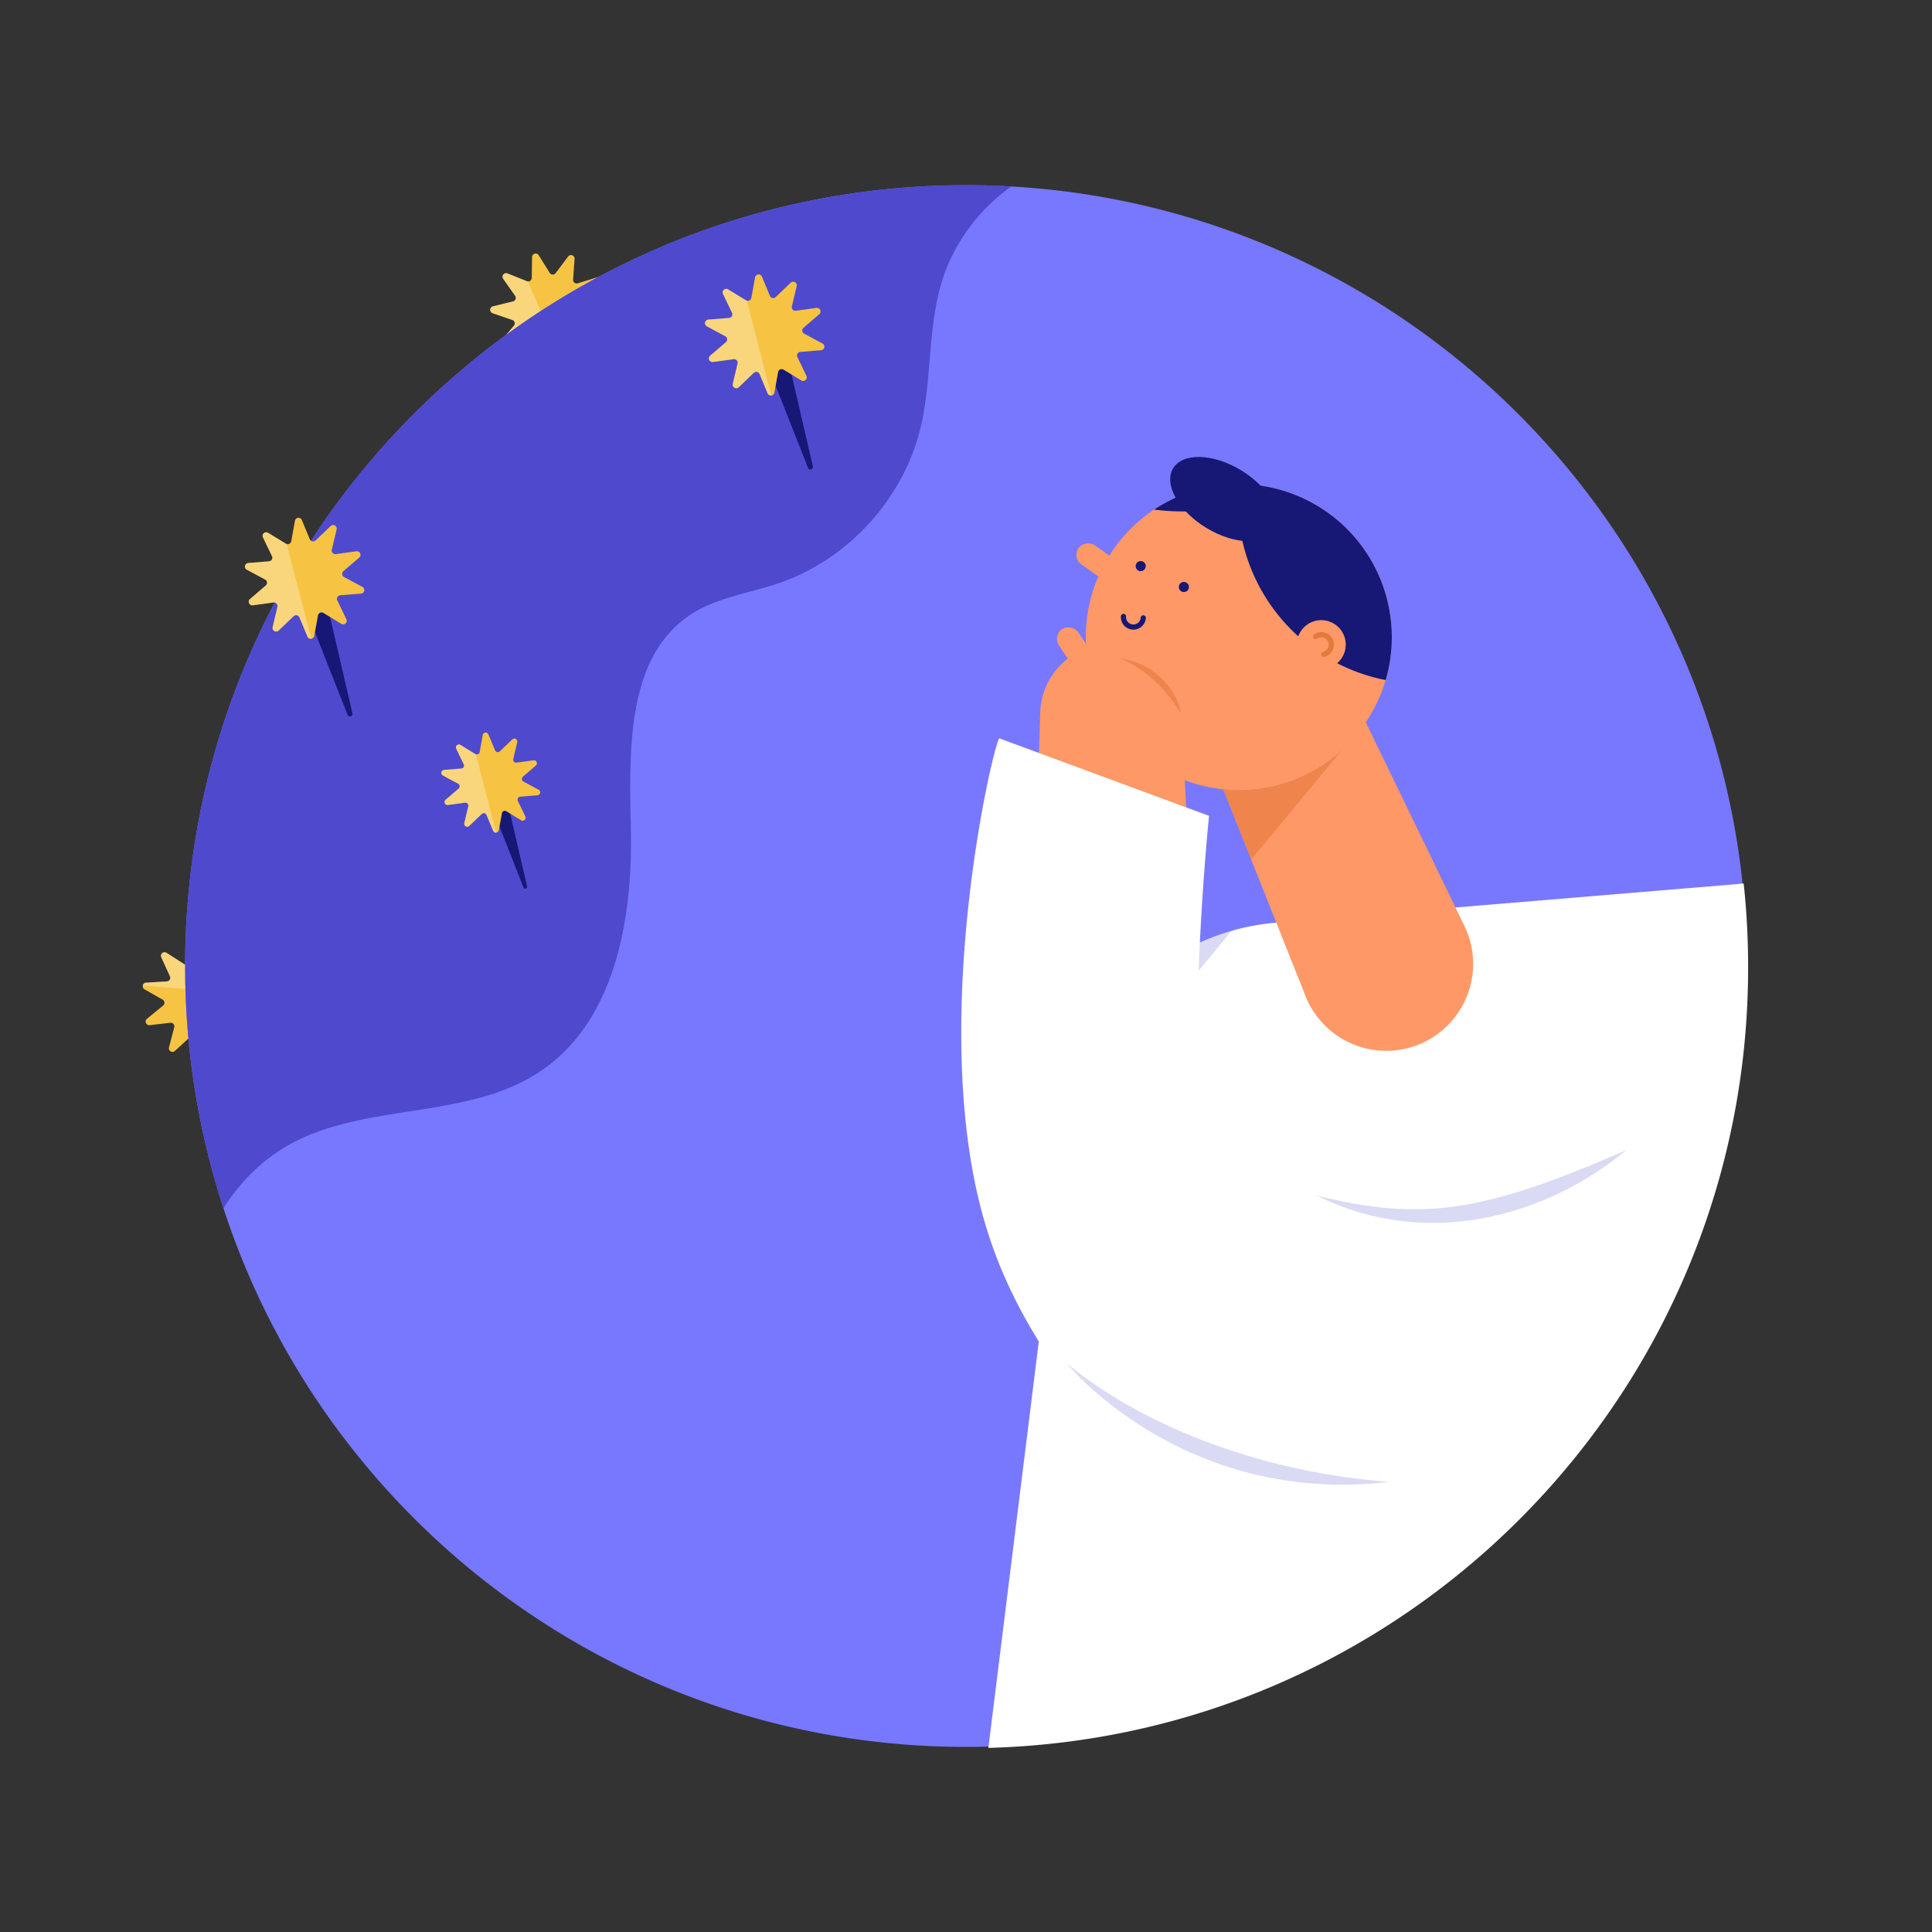<?xml version="1.0" encoding="UTF-8"?>
<svg width="1500" height="1500" viewBox="0 0 1500 1500" xmlns="http://www.w3.org/2000/svg">
 <rect x="0" y="0" width="1500" height="1500" fill="#333333" stroke="none"/>
 <defs>
  <style>.cls-1{fill:#f6c343;}.cls-2,.cls-4{fill:#fff;}.cls-2{opacity:0.3;}.cls-3{fill:#7878ff;}.cls-11,.cls-5{fill:#4f49ce;}.cls-5{opacity:0.2;}.cls-6{fill:#ff9867;}.cls-7{fill:#e4793d;opacity:0.6;}.cls-8{fill:#171775;}.cls-10,.cls-9{fill:none;stroke-linecap:round;stroke-linejoin:round;stroke-width:4px;}.cls-9{stroke:#e4793d;}.cls-10{stroke:#171775;}</style>
 </defs>
 <g id="Layer_6" data-name="Layer 6">
  <path class="cls-1" d="M182.48,738.33l-4.07,15.61a2.79,2.79,0,0,0,3,3.48l16-1.83a2.79,2.79,0,0,1,2.1,4.93l-12.47,10.24a2.87,2.87,0,0,0-.51.54,2.8,2.8,0,0,0,.9,4.06l14.06,7.92a2.8,2.8,0,0,1-1.21,5.23l-16.11,1a2.79,2.79,0,0,0-2.38,3.95l6.71,14.68a2.79,2.79,0,0,1-4.05,3.51l-13.6-8.7a2.79,2.79,0,0,0-4.24,1.8l-3.2,15.81a2.79,2.79,0,0,1-5.34.47l-5.89-15a2.79,2.79,0,0,0-4.49-1l-11.89,10.91a2.79,2.79,0,0,1-4.59-2.77l4.07-15.61a2.79,2.79,0,0,0-3-3.48l-16,1.85a2.8,2.8,0,0,1-2.09-5l12.46-10.23a2.8,2.8,0,0,0-.4-4.6l-14-7.93a2.79,2.79,0,0,1,1.21-5.22l16.11-1a2.79,2.79,0,0,0,2.37-4l-6.7-14.67a2.8,2.8,0,0,1,4.05-3.53l13.59,8.7a2.79,2.79,0,0,0,4.25-1.8l3.2-15.81a2.79,2.79,0,0,1,5.34-.46l5.89,15a2.79,2.79,0,0,0,4.49,1l11.88-10.92A2.8,2.8,0,0,1,182.48,738.33Z"/>
  <path class="cls-2" d="m182.48 738.33-4.07 15.61a2.79 2.79 0 0 0 3 3.48l16-1.83a2.79 2.79 0 0 1 2.1 4.93l-12.47 10.24a2.87 2.87 0 0 0-0.51 0.54l-75.75-6.13a2.73 2.73 0 0 1 2.58-2.27l16.11-1a2.79 2.79 0 0 0 2.37-4l-6.7-14.67a2.8 2.8 0 0 1 4.05-3.53l13.59 8.7a2.79 2.79 0 0 0 4.25-1.8l3.2-15.81a2.79 2.79 0 0 1 5.34-0.46l5.89 15a2.79 2.79 0 0 0 4.49 1l11.88-10.92a2.8 2.8 0 0 1 4.65 2.92z"/>
  <path class="cls-1" d="M382.69,237.84,398.35,234a2.8,2.8,0,0,0,1.61-4.33l-9.29-13.19a2.8,2.8,0,0,1,3.34-4.2L409,218.28a3.16,3.16,0,0,0,.72.18,2.79,2.79,0,0,0,3.13-2.73l.24-16.13a2.8,2.8,0,0,1,5.17-1.44l8.54,13.69a2.8,2.8,0,0,0,4.61.19l9.68-12.91a2.79,2.79,0,0,1,5,1.88l-1.13,16.09a2.8,2.8,0,0,0,3.61,2.87L464,215.21a2.8,2.8,0,0,1,3,4.47L456.56,232a2.79,2.79,0,0,0,1.23,4.44l15.27,5.22a2.8,2.8,0,0,1-.23,5.36L457.17,251a2.8,2.8,0,0,0-1.61,4.32l9.29,13.19a2.8,2.8,0,0,1-3.34,4.2l-14.95-6.05a2.8,2.8,0,0,0-3.84,2.56l-.25,16.13a2.72,2.72,0,0,1-1.93,2.62,2.76,2.76,0,0,1-3.23-1.19l-8.54-13.68a2.8,2.8,0,0,0-4.61-.2l-9.68,12.91a2.8,2.8,0,0,1-5-1.87l1.14-16.09a2.8,2.8,0,0,0-3.62-2.87l-15.41,4.75a2.8,2.8,0,0,1-3-4.47L399,252.85a2.79,2.79,0,0,0-1.24-4.43l-15.27-5.22A2.8,2.8,0,0,1,382.69,237.84Z"/>
  <path class="cls-2" d="m382.69 237.84 15.66-3.84a2.8 2.8 0 0 0 1.61-4.33l-9.29-13.19a2.8 2.8 0 0 1 3.34-4.2l14.99 6a3.16 3.16 0 0 0 0.72 0.18l30.86 69.46a2.76 2.76 0 0 1-3.23-1.19l-8.54-13.68a2.8 2.8 0 0 0-4.61-0.2l-9.68 12.91a2.8 2.8 0 0 1-5-1.87l1.14-16.09a2.8 2.8 0 0 0-3.62-2.87l-15.41 4.75a2.8 2.8 0 0 1-3-4.47l10.37-12.36a2.79 2.79 0 0 0-1.24-4.43l-15.27-5.22a2.8 2.8 0 0 1 0.2-5.36z"/>
  <path class="cls-3" d="M1356.26,750q0,14.52-.68,28.87a602.9,602.9,0,0,1-110,320.44,609.15,609.15,0,0,1-185.85,172,602.26,602.26,0,0,1-233.54,80.24q-29.48,3.69-59.79,4.52-8.16.23-16.38.22-16.69,0-33.17-.9C543,1346,388.68,1263.42,284.1,1137.93A603.88,603.88,0,0,1,143.74,750a612.2,612.2,0,0,1,4.85-77,601.85,601.85,0,0,1,45.5-165.23c93.5-214.24,307.21-364,555.91-364q17.7,0,35.16,1c296.8,17,536.42,247.46,567.65,540.23.2,1.88.4,3.77.58,5.66Q1356.24,719.93,1356.26,750Z"/>
  <path class="cls-4" d="M767.38,1357.05c198-5.25,372.36-105.46,479.18-256.73a602.9,602.9,0,0,0,110-320.44q.68-14.37.68-28.87,0-30.06-2.87-59.38c-.18-1.89-.38-3.79-.58-5.66L1039.3,712.13l-1.94.15-23.66,2.06-4.87.42-18.29,1.58c-1.11.09-2.2.19-3.3.33q-9,.95-17.7,2.75c-4.5.92-8.95,2-13.33,3.3a178.63,178.63,0,0,0-19,6.66c-.8.32-1.6.67-2.4,1-.58.25-1.16.5-1.74.77a179.9,179.9,0,0,0-105.4,141.7L817.25,955Z"/>
  <path class="cls-5" d="M891.4,757l11.47,30.12,53.34-64.39a178.63,178.63,0,0,0-19,6.66c-.8.32-1.6.67-2.4,1-.58.25-1.16.5-1.74.77A179.55,179.55,0,0,0,891.4,757Z"/>
  <path class="cls-6" d="m807.62 553.28-6.35 213.51 124-51.6-8.06-163a54.86 54.86 0 0 0-59.74-51.92 54.86 54.86 0 0 0-49.85 53.01z"/>
  <path class="cls-6" d="m925.3 551.45 20.63 51.83 25.51 64.1 42.07 105.72a67.47 67.47 0 1 0 123.39-54.36l-106.82-220.53z"/>
  <polygon class="cls-7" points="942.2 593.48 945.93 603.28 971.44 667.38 1060 560.46"/>
  <path class="cls-6" d="M846.34,522.62A118.8,118.8,0,0,0,1075.8,528c.34-1.16.67-2.33,1-3.51h0a118.84,118.84,0,0,0-52.93-131.12,114.25,114.25,0,0,0-10.65-5.8,117.26,117.26,0,0,0-33.33-10.34c-1.56-.25-3.12-.47-4.7-.64-1.17-.14-2.35-.25-3.53-.35q-5-.42-10.07-.4A119.25,119.25,0,0,0,909,388.19c-1.66.83-3.32,1.69-4.93,2.59-2.74,1.51-5.41,3.14-8,4.86q-1.49,1-2.94,2-3.63,2.57-7,5.38a119.15,119.15,0,0,0-35.72,50.38,118.5,118.5,0,0,0-4,69.21Z"/>
  <path class="cls-7" d="m869.18 511.2c24.21 2.55 43.82 21.43 47.82 42.8-21.25-34.73-47.82-42.8-47.82-42.8z"/>
  <path class="cls-4" d="m767.26 957.83c3 9.26 6.33 18.36 10 27.23 58.07 138.6 188.39 222 300 275.31a609.28 609.28 0 0 0 204.74-219.32c-156 3.09-361.25-45-351.58-284.09 0.38-9.52 0.84-19.48 1.38-29.79 2.86-55.06 6.89-93.75 6.89-93.75l-162.86-60.18c-4.54 3.97-58.27 231.04-8.57 384.59z"/>
  <path class="cls-5" d="m1262.5 893.05c-61.53 51.27-154.63 77.71-240 35.27 80.44 19.58 126.15 14.31 240-35.27z"/>
  <path class="cls-5" d="m1078.7 1150.5c-91.1-6.6-185.28-38.74-250.19-91.67 0 0 89.9 110.7 250.19 91.67z"/>
  <path class="cls-8" d="M965.05,422A142.18,142.18,0,0,0,1075.8,528c.34-1.16.67-2.33,1-3.51h0a118.88,118.88,0,0,0-101.61-147.9,113.75,113.75,0,0,0-13.6-.75,138.34,138.34,0,0,0-.25,21.75A141.76,141.76,0,0,0,965.05,422Z"/>
  <path class="cls-6" d="m1044.3 496a19 19 0 0 1-0.07 9.25 19 19 0 1 1 0.07-9.25z"/>
  <path class="cls-9" d="m1021.4 494.19a7.75 7.75 0 0 1 12 4.49 7.63 7.63 0 0 1 0 3.77 7.74 7.74 0 0 1-5.67 5.58"/>
  <path class="cls-8" d="M896,395.64c1.74.23,3.49.42,5.25.59a173.17,173.17,0,0,0,17.71.84,178.39,178.39,0,0,0,66.12-12.74c-2.24-2.23-4.52-4.42-6.88-6.54-1.52-.41-3.06-.8-4.6-1.15l-2-.43q-5-.42-10.07-.4A119.25,119.25,0,0,0,909,388.19c-1.66.83-3.32,1.69-4.93,2.59C901.3,392.29,898.63,393.92,896,395.64Z"/>
  <circle class="cls-8" cx="919.15" cy="455.74" r="3.93"/>
  <circle class="cls-8" cx="885.64" cy="439.52" r="3.93"/>
  <path class="cls-10" d="m887.65 479.7a7.7 7.7 0 0 1-15.37-1.09"/>
  <rect class="cls-6" transform="translate(.54 897.7) rotate(-54.62)" x="860.43" y="408.89" width="18.14" height="78.87" rx="9.07"/>
  <rect class="cls-6" transform="translate(-147.09 553.96) rotate(-33.51)" x="837.35" y="481.82" width="18.14" height="78.87" rx="9.07"/>
  <ellipse class="cls-8" transform="translate(124.68 997.13) rotate(-58.64)" cx="950.13" cy="387.56" rx="26.12" ry="45.96"/>
  <path class="cls-11" d="m785.16 144.73c-24.88 17.74-44.19 43.39-53.46 72.54-11.79 37.09-7.88 77.46-17.1 115.27-13.4 54.91-56.11 101.74-109.6 120.12-22.82 7.85-47.7 11-68 24-51.35 33-48.41 107-47.18 168 1.4 69.5-12.46 148.18-70.13 187-58.23 39.19-140.34 23.16-200.07 60-19.11 11.79-34.15 27.83-46.17 46.37a605.49 605.49 0 0 1-29.71-188.03 612.2 612.2 0 0 1 4.85-77 601.85 601.85 0 0 1 45.5-165.23c93.5-214.24 307.21-364 555.91-364q17.7-0.04 35.16 0.96z"/>
  <path class="cls-8" d="M381.47,625.67l25,63.41a1.45,1.45,0,0,0,2.74-.91l-16-69Z"/>
  <path class="cls-1" d="M344.82,597.75l13.32-1.06a2.32,2.32,0,0,0,1.9-3.32l-5.8-12a2.31,2.31,0,0,1,3.29-3l11.4,7a2.14,2.14,0,0,0,.56.25,2.31,2.31,0,0,0,2.93-1.81l2.37-13.15a2.32,2.32,0,0,1,4.42-.48l5.14,12.34a2.32,2.32,0,0,0,3.74.79l9.65-9.25a2.31,2.31,0,0,1,3.85,2.21l-3.1,13a2.31,2.31,0,0,0,2.57,2.83l13.24-1.8a2.31,2.31,0,0,1,1.82,4L406,603a2.32,2.32,0,0,0,.41,3.8l11.77,6.32a2.31,2.31,0,0,1-.91,4.35l-13.32,1.07a2.32,2.32,0,0,0-1.9,3.31l5.81,12a2.32,2.32,0,0,1-3.3,3l-11.4-7a2.31,2.31,0,0,0-3.48,1.56l-2.38,13.15a2.32,2.32,0,0,1-4.42.48l-5.13-12.34A2.31,2.31,0,0,0,374,632l-9.65,9.24a2.32,2.32,0,0,1-3.86-2.21l3.1-13a2.31,2.31,0,0,0-2.57-2.83L347.76,625a2.31,2.31,0,0,1-1.81-4.05l10.14-8.7a2.3,2.3,0,0,0-.41-3.79l-11.77-6.33A2.32,2.32,0,0,1,344.82,597.75Z"/>
  <path class="cls-2" d="M344.82,597.75l13.32-1.06a2.32,2.32,0,0,0,1.9-3.32l-5.8-12a2.31,2.31,0,0,1,3.29-3l11.4,7a2.14,2.14,0,0,0,.56.25l15.84,60.93a2.28,2.28,0,0,1-2.48-1.4l-5.13-12.34A2.31,2.31,0,0,0,374,632l-9.65,9.24a2.32,2.32,0,0,1-3.86-2.21l3.1-13a2.31,2.31,0,0,0-2.57-2.83L347.76,625a2.31,2.31,0,0,1-1.81-4.05l10.14-8.7a2.3,2.3,0,0,0-.41-3.79l-11.77-6.33A2.32,2.32,0,0,1,344.82,597.75Z"/>
  <path class="cls-8" d="m593.74 278.07 33.74 85.48a2 2 0 0 0 3.69-1.22l-21.61-93z"/>
  <path class="cls-1" d="M550,248.14l16.08-1.29a2.79,2.79,0,0,0,2.29-4l-7-14.53a2.79,2.79,0,0,1,4-3.6l13.77,8.4a2.87,2.87,0,0,0,.67.31,2.81,2.81,0,0,0,3.54-2.19l2.87-15.88a2.8,2.8,0,0,1,5.33-.58l6.2,14.91a2.79,2.79,0,0,0,4.51.94l11.66-11.16a2.8,2.8,0,0,1,4.65,2.67l-3.74,15.69a2.79,2.79,0,0,0,3.09,3.42l16-2.18a2.8,2.8,0,0,1,2.2,4.89l-12.26,10.5a2.8,2.8,0,0,0,.5,4.59l14.21,7.64a2.79,2.79,0,0,1-1.1,5.24l-16.08,1.29a2.8,2.8,0,0,0-2.3,4l7,14.53a2.8,2.8,0,0,1-4,3.6L608.34,287a2.79,2.79,0,0,0-4.21,1.89l-2.87,15.88a2.72,2.72,0,0,1-2.33,2.26,2.76,2.76,0,0,1-3-1.69l-6.19-14.9a2.8,2.8,0,0,0-4.52-.94l-11.65,11.16a2.8,2.8,0,0,1-4.66-2.67l3.75-15.69a2.81,2.81,0,0,0-3.1-3.43l-16,2.18a2.79,2.79,0,0,1-2.19-4.89l12.25-10.5a2.79,2.79,0,0,0-.5-4.58l-14.21-7.64A2.8,2.8,0,0,1,550,248.14Z"/>
  <path class="cls-2" d="M550,248.14l16.08-1.29a2.79,2.79,0,0,0,2.29-4l-7-14.53a2.79,2.79,0,0,1,4-3.6l13.77,8.4a2.87,2.87,0,0,0,.67.31L598.93,307a2.76,2.76,0,0,1-3-1.69l-6.19-14.9a2.8,2.8,0,0,0-4.52-.94l-11.65,11.16a2.8,2.8,0,0,1-4.66-2.67l3.75-15.69a2.81,2.81,0,0,0-3.1-3.43l-16,2.18a2.79,2.79,0,0,1-2.19-4.89l12.25-10.5a2.79,2.79,0,0,0-.5-4.58l-14.21-7.64A2.8,2.8,0,0,1,550,248.14Z"/>
  <path class="cls-8" d="M236.24,469.81,270,555.3a2,2,0,0,0,3.69-1.23l-21.61-93Z"/>
  <path class="cls-1" d="M192.78,437.09l16.09-1.29a2.79,2.79,0,0,0,2.29-4l-7-14.53a2.8,2.8,0,0,1,4-3.6l13.76,8.4a2.76,2.76,0,0,0,.68.31,2.81,2.81,0,0,0,3.54-2.19L229,404.31a2.8,2.8,0,0,1,5.34-.58l6.19,14.91a2.8,2.8,0,0,0,4.52.94l11.65-11.16a2.79,2.79,0,0,1,4.65,2.67l-3.74,15.69a2.8,2.8,0,0,0,3.1,3.42l16-2.18a2.79,2.79,0,0,1,2.2,4.89l-12.25,10.5a2.8,2.8,0,0,0,.49,4.59l14.22,7.64a2.79,2.79,0,0,1-1.1,5.24l-16.09,1.29a2.8,2.8,0,0,0-2.29,4l7,14.53a2.79,2.79,0,0,1-4,3.6l-13.77-8.4a2.79,2.79,0,0,0-4.21,1.89L244,493.67a2.73,2.73,0,0,1-2.33,2.26,2.76,2.76,0,0,1-3-1.69l-6.2-14.9a2.79,2.79,0,0,0-4.51-.94l-11.66,11.16a2.8,2.8,0,0,1-4.65-2.67l3.74-15.69a2.8,2.8,0,0,0-3.1-3.43l-16,2.18a2.79,2.79,0,0,1-2.19-4.89l12.24-10.5a2.79,2.79,0,0,0-.49-4.58l-14.22-7.64A2.8,2.8,0,0,1,192.78,437.09Z"/>
  <path class="cls-2" d="M192.78,437.09l16.09-1.29a2.79,2.79,0,0,0,2.29-4l-7-14.53a2.8,2.8,0,0,1,4-3.6l13.76,8.4a2.76,2.76,0,0,0,.68.31l19.13,73.55a2.76,2.76,0,0,1-3-1.69l-6.2-14.9a2.79,2.79,0,0,0-4.51-.94l-11.66,11.16a2.8,2.8,0,0,1-4.65-2.67l3.74-15.69a2.8,2.8,0,0,0-3.1-3.43l-16,2.18a2.79,2.79,0,0,1-2.19-4.89l12.24-10.5a2.79,2.79,0,0,0-.49-4.58l-14.22-7.64A2.8,2.8,0,0,1,192.78,437.09Z"/>
 </g>
</svg>
